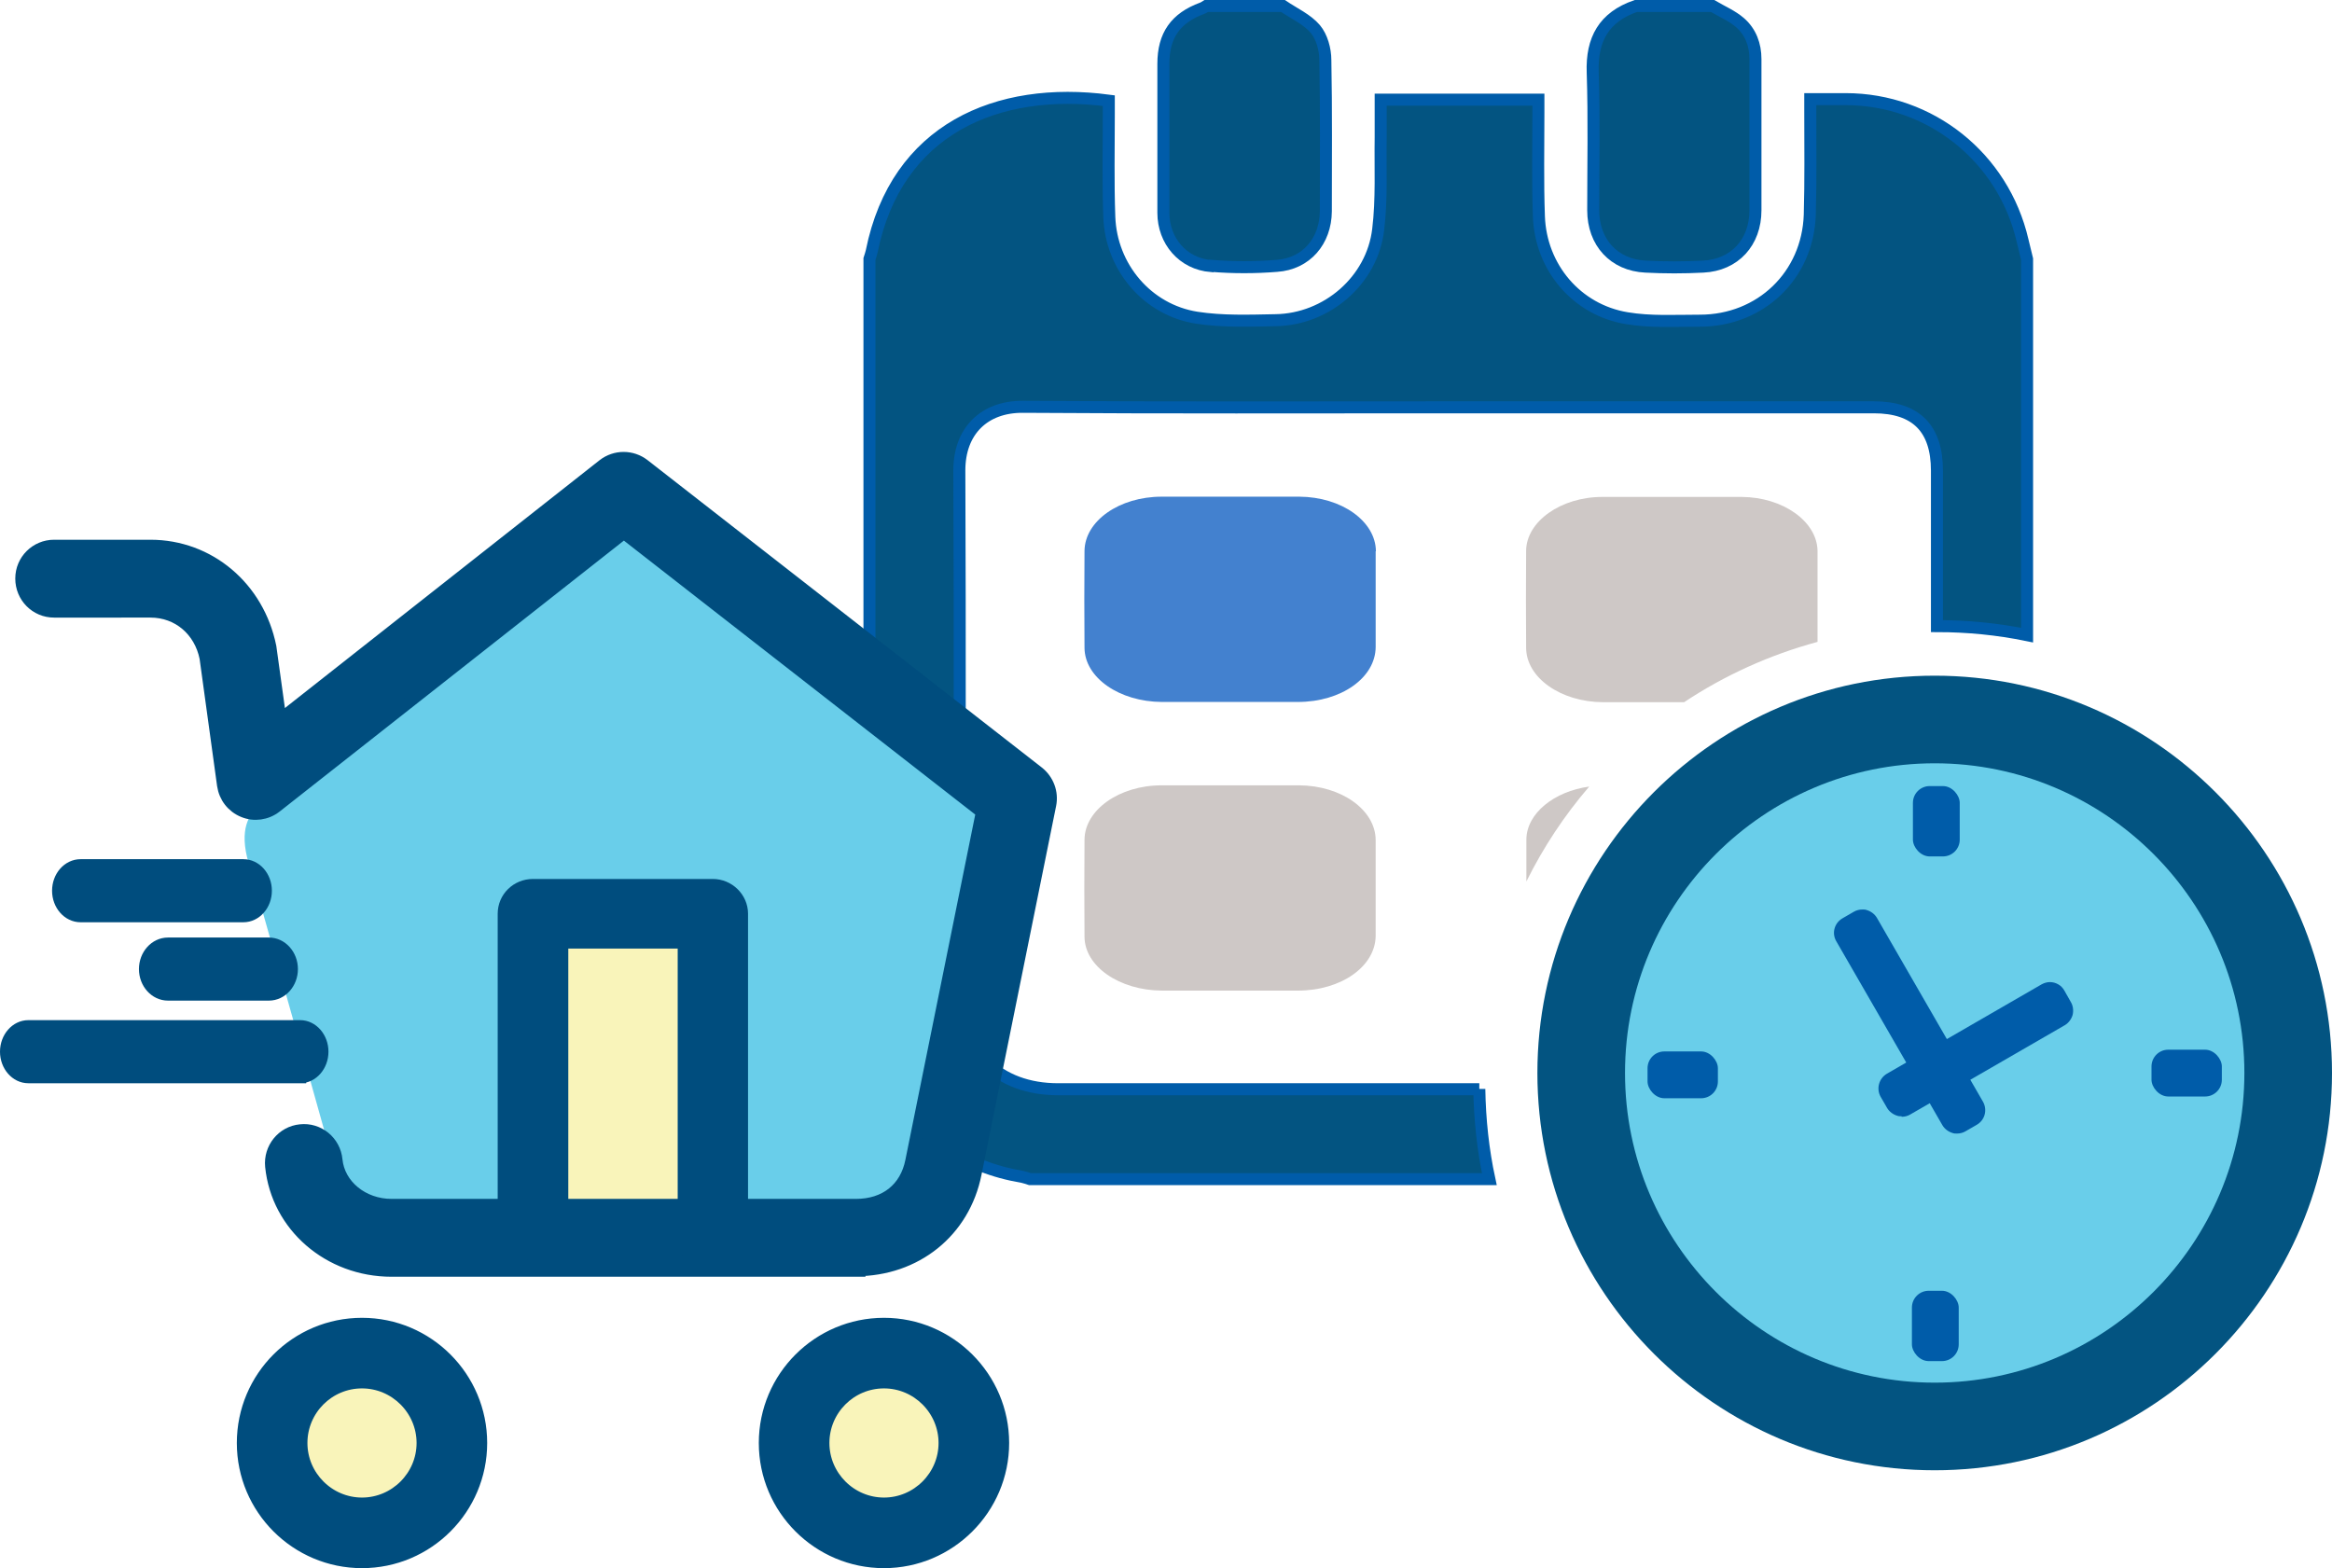 <?xml version="1.0" encoding="UTF-8"?><svg id="Livello_1" xmlns="http://www.w3.org/2000/svg" viewBox="0 0 93.15 62.64"><defs><style>.cls-1{fill:#004d7e;}.cls-2{stroke:#009fe3;stroke-width:.72px;}.cls-2,.cls-3,.cls-4{fill:none;}.cls-5{fill:#4381cf;}.cls-6{fill:#cec8c6;}.cls-7{fill:#005ca9;}.cls-8{fill:#f9f4ba;}.cls-9{fill:#035481;}.cls-3{stroke:#004d7e;}.cls-3,.cls-4{stroke-miterlimit:10;stroke-width:.48px;}.cls-4{stroke:#005ca9;}.cls-10{fill:#223541;}.cls-11{fill:#69ceea;}</style></defs><path class="cls-10" d="M77.28,44.2c-.74,0-1.34-.6-1.34-1.34s.6-1.34,1.34-1.34,1.34,.6,1.34,1.34-.6,1.34-1.34,1.34"/><path class="cls-9" d="M48.39,10.62c.87,.07,1.74,.07,2.61,0,1.18-.08,1.95-.99,1.96-2.18,0-2.01,.02-4.03-.02-6.04,0-.43-.14-.93-.4-1.24-.33-.39-.85-.62-1.29-.92h-3.07c-.05,.03-.1,.07-.16,.09-1.06,.39-1.55,1.08-1.55,2.22,0,1.98,0,3.97,0,5.95,0,1.12,.78,2.04,1.91,2.13"/><path class="cls-4" d="M48.39,10.62c.87,.07,1.74,.07,2.61,0,1.18-.08,1.95-.99,1.96-2.18,0-2.01,.02-4.03-.02-6.04,0-.43-.14-.93-.4-1.24-.33-.39-.85-.62-1.29-.92h-3.07c-.05,.03-.1,.07-.16,.09-1.06,.39-1.55,1.08-1.55,2.22,0,1.98,0,3.97,0,5.95,0,1.12,.78,2.04,1.91,2.13Z"/><path class="cls-9" d="M63.64,8.4c0,1.28,.83,2.19,2.09,2.25,.76,.04,1.54,.04,2.3,0,1.26-.06,2.09-.97,2.09-2.25,0-2.01,0-4.03,0-6.04,0-.57-.19-1.08-.61-1.45-.32-.28-.73-.45-1.1-.67h-3.07c-1.27,.44-1.77,1.33-1.72,2.66,.06,1.83,.02,3.67,.02,5.5"/><path class="cls-4" d="M63.64,8.4c0,1.28,.83,2.19,2.09,2.25,.76,.04,1.54,.04,2.3,0,1.26-.06,2.09-.97,2.09-2.25,0-2.01,0-4.03,0-6.04,0-.57-.19-1.08-.61-1.45-.32-.28-.73-.45-1.1-.67h-3.07c-1.27,.44-1.77,1.33-1.72,2.66,.06,1.83,.02,3.67,.02,5.5Z"/><path class="cls-6" d="M69.57,19.85c-1.86,0-3.71,0-5.57,0-1.65,0-3.03,.98-3.04,2.15-.01,1.29-.01,2.58,0,3.87,0,1.2,1.38,2.17,3.07,2.18,1.08,0,2.16,0,3.24,0,1.61-1.07,3.41-1.89,5.33-2.41,0-.56,0-1.12,0-1.68,0-.65,0-1.31,0-1.96-.02-1.17-1.38-2.14-3.03-2.15"/><path class="cls-9" d="M59.09,43.51c-5.61,0-11.21,0-16.82,0-2.42,0-3.94-1.52-3.94-3.95,0-6.71,.02-14.06-.01-20.77,0-1.57,.99-2.55,2.54-2.54,5.67,.04,11.35,.02,17.02,.02h16.97c1.68,0,2.52,.84,2.52,2.53,0,2.02,0,4.11,0,6.21h0c1.23,0,2.43,.12,3.6,.36V10.35c-.06-.25-.12-.49-.18-.74-.77-3.32-3.68-5.65-7.07-5.65h-1.41c0,.2,0,.35,0,.51,0,1.37,.02,2.74-.02,4.11-.08,2.42-1.96,4.23-4.39,4.23-.98,0-1.97,.06-2.92-.1-2-.33-3.44-2.03-3.51-4.07-.05-1.38-.02-2.77-.02-4.15v-.51h-6.3c0,.52,0,1.01,0,1.5-.02,1.23,.05,2.47-.1,3.69-.24,2.03-2.05,3.59-4.1,3.62-1.05,.02-2.12,.06-3.15-.1-1.97-.31-3.42-2.02-3.49-4.03-.05-1.37-.02-2.74-.02-4.11,0-.18,0-.36,0-.53-4.46-.59-8.49,1.14-9.47,6.02-.02,.1-.06,.2-.09,.3v30.35c.3,.89,.48,1.84,.91,2.65,1.11,2.07,2.88,3.28,5.2,3.67,.1,.02,.2,.06,.3,.09h18.35c-.25-1.16-.38-2.37-.4-3.6"/><path class="cls-4" d="M59.09,43.51c-5.61,0-11.21,0-16.82,0-2.42,0-3.94-1.52-3.94-3.95,0-6.71,.02-14.06-.01-20.77,0-1.57,.99-2.55,2.54-2.54,5.67,.04,11.35,.02,17.02,.02h16.97c1.68,0,2.52,.84,2.52,2.53,0,2.02,0,4.11,0,6.21h0c1.23,0,2.43,.12,3.6,.36V10.35c-.06-.25-.12-.49-.18-.74-.77-3.32-3.68-5.65-7.07-5.65h-1.41c0,.2,0,.35,0,.51,0,1.37,.02,2.74-.02,4.11-.08,2.42-1.96,4.23-4.39,4.23-.98,0-1.97,.06-2.92-.1-2-.33-3.44-2.03-3.51-4.07-.05-1.38-.02-2.77-.02-4.15v-.51h-6.3c0,.52,0,1.01,0,1.5-.02,1.23,.05,2.47-.1,3.69-.24,2.03-2.05,3.59-4.1,3.62-1.05,.02-2.12,.06-3.15-.1-1.97-.31-3.42-2.02-3.49-4.03-.05-1.37-.02-2.74-.02-4.11,0-.18,0-.36,0-.53-4.46-.59-8.49,1.14-9.47,6.02-.02,.1-.06,.2-.09,.3v30.35c.3,.89,.48,1.84,.91,2.65,1.11,2.07,2.88,3.28,5.2,3.67,.1,.02,.2,.06,.3,.09h18.35c-.25-1.16-.38-2.37-.4-3.6Z"/><path class="cls-6" d="M51.9,31.37c-1.83,0-3.67,0-5.5,0-1.69,0-3.07,.98-3.08,2.17-.01,1.29-.01,2.58,0,3.87,0,1.19,1.39,2.15,3.09,2.16,1.81,0,3.62,0,5.43,0,1.74,0,3.1-.97,3.11-2.19,0-.62,0-1.24,0-1.87,0-.65,0-1.31,0-1.96-.01-1.2-1.37-2.17-3.06-2.18"/><path class="cls-6" d="M60.97,33.52c0,.56,0,1.12,0,1.69,.68-1.37,1.52-2.64,2.51-3.79-1.4,.19-2.5,1.07-2.51,2.11"/><path class="cls-11" d="M77.75,57.14c-7.87,0-14.28-6.41-14.28-14.28s6.41-14.28,14.28-14.28,14.28,6.4,14.28,14.28-6.41,14.28-14.28,14.28"/><path class="cls-5" d="M54.96,22.02c-.01-1.2-1.37-2.17-3.06-2.18-1.83,0-3.67,0-5.5,0-1.69,0-3.07,.97-3.08,2.17-.01,1.29-.01,2.58,0,3.87,.01,1.19,1.39,2.15,3.09,2.16,1.81,0,3.62,0,5.43,0,1.74,0,3.1-.97,3.11-2.19,0-.62,0-1.25,0-1.87,0-.65,0-1.31,0-1.96"/><path class="cls-8" d="M14.1,61.08c1.91,0,3.47-1.55,3.47-3.47s-1.55-3.47-3.47-3.47-3.47,1.55-3.47,3.47,1.55,3.47,3.47,3.47"/><path class="cls-2" d="M14.1,61.08c1.91,0,3.47-1.55,3.47-3.47s-1.55-3.47-3.47-3.47-3.47,1.55-3.47,3.47,1.55,3.47,3.47,3.47Z"/><path class="cls-8" d="M35.16,61.08c1.91,0,3.47-1.55,3.47-3.47s-1.55-3.47-3.47-3.47-3.47,1.55-3.47,3.47,1.55,3.47,3.47,3.47"/><path class="cls-2" d="M35.16,61.08c1.91,0,3.47-1.55,3.47-3.47s-1.55-3.47-3.47-3.47-3.47,1.55-3.47,3.47,1.55,3.47,3.47,3.47Z"/><path class="cls-11" d="M11.49,31.82s-2.34,0-1.56,2.65c.78,2.65,4.28,15.17,4.28,15.17h21.03s2.34-1.83,3.12-6.26c.78-4.43,2.34-11.91,2.34-11.91l-14.67-11.24-14.54,11.6Z"/><rect class="cls-8" x="21.47" y="36.96" width="7" height="11.8"/><rect class="cls-2" x="21.47" y="36.96" width="7" height="11.8"/><path class="cls-1" d="M14.46,55.22c-1.34,0-2.42,1.09-2.42,2.42s1.09,2.42,2.42,2.42,2.42-1.09,2.42-2.42-1.09-2.42-2.42-2.42m0,7.18c-2.62,0-4.76-2.13-4.76-4.76s2.13-4.76,4.76-4.76,4.76,2.14,4.76,4.76-2.13,4.76-4.76,4.76"/><path class="cls-3" d="M14.46,55.22c-1.34,0-2.42,1.09-2.42,2.42s1.09,2.42,2.42,2.42,2.42-1.09,2.42-2.42-1.09-2.42-2.42-2.42Zm0,7.18c-2.62,0-4.76-2.13-4.76-4.76s2.13-4.76,4.76-4.76,4.76,2.14,4.76,4.76-2.13,4.76-4.76,4.76Z"/><path class="cls-1" d="M35.31,55.22c-1.34,0-2.42,1.09-2.42,2.42s1.09,2.42,2.42,2.42,2.42-1.09,2.42-2.42-1.09-2.42-2.42-2.42m0,7.18c-2.62,0-4.76-2.13-4.76-4.76s2.14-4.76,4.76-4.76,4.76,2.14,4.76,4.76-2.14,4.76-4.76,4.76"/><path class="cls-3" d="M35.31,55.22c-1.34,0-2.42,1.09-2.42,2.42s1.09,2.42,2.42,2.42,2.42-1.09,2.42-2.42-1.09-2.42-2.42-2.42Zm0,7.18c-2.62,0-4.76-2.13-4.76-4.76s2.14-4.76,4.76-4.76,4.76,2.14,4.76,4.76-2.14,4.76-4.76,4.76Z"/><path class="cls-1" d="M34.19,50.76H15.64c-2.5,0-4.57-1.79-4.81-4.17-.07-.72,.45-1.37,1.17-1.44,.72-.08,1.37,.45,1.44,1.18,.1,1.02,1.05,1.8,2.2,1.8h18.55c1.17,0,1.99-.65,2.21-1.75l2.82-13.94-14.3-11.15-13.9,10.94c-.37,.29-.87,.36-1.3,.18-.44-.18-.74-.57-.81-1.04l-.7-5.09c-.22-1.09-1.09-1.85-2.2-1.85H2.16c-.73,0-1.31-.59-1.31-1.32s.59-1.31,1.31-1.31h3.85c2.34,0,4.31,1.66,4.79,4.04l.4,2.89,12.9-10.16c.48-.37,1.14-.37,1.62,0l15.75,12.28c.39,.31,.58,.81,.48,1.3l-2.98,14.73c-.46,2.31-2.38,3.86-4.79,3.86"/><path class="cls-3" d="M34.19,50.76H15.64c-2.5,0-4.57-1.79-4.81-4.17-.07-.72,.45-1.37,1.17-1.44,.72-.08,1.37,.45,1.44,1.18,.1,1.02,1.05,1.8,2.2,1.8h18.55c1.17,0,1.99-.65,2.21-1.75l2.82-13.94-14.3-11.15-13.9,10.94c-.37,.29-.87,.36-1.3,.18-.44-.18-.74-.57-.81-1.04l-.7-5.09c-.22-1.09-1.09-1.85-2.2-1.85H2.16c-.73,0-1.31-.59-1.31-1.32s.59-1.31,1.31-1.31h3.85c2.34,0,4.31,1.66,4.79,4.04l.4,2.89,12.9-10.16c.48-.37,1.14-.37,1.62,0l15.75,12.28c.39,.31,.58,.81,.48,1.3l-2.98,14.73c-.46,2.31-2.38,3.86-4.79,3.86Z"/><path class="cls-1" d="M28.48,50.59c-.65,0-1.17-.52-1.17-1.15v-11.79h-4.85v11.79c0,.64-.52,1.15-1.17,1.15s-1.17-.52-1.17-1.15v-12.94c0-.64,.52-1.15,1.17-1.15h7.18c.64,0,1.17,.52,1.17,1.15v12.94c0,.64-.52,1.15-1.17,1.15"/><path class="cls-3" d="M28.48,50.59c-.65,0-1.17-.52-1.17-1.15v-11.79h-4.85v11.79c0,.64-.52,1.15-1.17,1.15s-1.17-.52-1.17-1.15v-12.94c0-.64,.52-1.15,1.17-1.15h7.18c.64,0,1.17,.52,1.17,1.15v12.94c0,.64-.52,1.15-1.17,1.15Z"/><path class="cls-1" d="M9.72,36.6H3.22c-.5,0-.9-.46-.9-1.02s.4-1.02,.9-1.02h6.5c.5,0,.9,.46,.9,1.02s-.4,1.02-.9,1.02"/><path class="cls-3" d="M9.72,36.6H3.22c-.5,0-.9-.46-.9-1.02s.4-1.02,.9-1.02h6.5c.5,0,.9,.46,.9,1.02s-.4,1.02-.9,1.02Z"/><path class="cls-1" d="M11.99,43.03H1.13c-.49,0-.89-.46-.89-1.02s.4-1.02,.89-1.02H11.99c.49,0,.89,.46,.89,1.02s-.4,1.02-.89,1.02"/><path class="cls-3" d="M11.99,43.03H1.13c-.49,0-.89-.46-.89-1.02s.4-1.02,.89-1.02H11.99c.49,0,.89,.46,.89,1.02s-.4,1.02-.89,1.02Z"/><path class="cls-1" d="M10.75,39.73H6.71c-.51,0-.92-.46-.92-1.02s.41-1.02,.92-1.02h4.03c.51,0,.92,.46,.92,1.02s-.41,1.02-.92,1.02"/><path class="cls-3" d="M10.75,39.73H6.71c-.51,0-.92-.46-.92-1.02s.41-1.02,.92-1.02h4.03c.51,0,.92,.46,.92,1.02s-.41,1.02-.92,1.02Z"/><path class="cls-9" d="M77.28,30.49c-6.82,0-12.37,5.55-12.37,12.37s5.55,12.37,12.37,12.37,12.37-5.55,12.37-12.37-5.55-12.37-12.37-12.37m0,28.24c-8.75,0-15.87-7.12-15.87-15.87s7.12-15.87,15.87-15.87,15.87,7.12,15.87,15.87-7.12,15.87-15.87,15.87"/><rect class="cls-7" x="76.41" y="31.4" width="1.87" height="2.81" rx=".67" ry=".67"/><path class="cls-7" d="M75.96,44.59c-.06,0-.12,0-.17-.02-.17-.05-.32-.16-.41-.31l-.26-.45c-.18-.32-.07-.73,.25-.92l6.18-3.57c.11-.06,.22-.09,.33-.09,.23,0,.46,.12,.58,.34l.26,.46c.09,.15,.11,.34,.07,.51-.05,.17-.16,.32-.31,.41l-6.18,3.57c-.1,.06-.22,.09-.34,.09"/><rect class="cls-7" x="85.94" y="41.93" width="2.81" height="1.87" rx=".67" ry=".67"/><rect class="cls-7" x="76.37" y="51.56" width="1.87" height="2.81" rx=".67" ry=".67"/><rect class="cls-7" x="65.81" y="42" width="2.81" height="1.87" rx=".67" ry=".67"/><path class="cls-7" d="M78.17,45.28c-.06,0-.12,0-.17-.02-.17-.05-.32-.16-.41-.31l-4.24-7.35c-.19-.32-.08-.73,.25-.92l.45-.26c.1-.06,.22-.09,.34-.09,.06,0,.12,0,.17,.02,.17,.05,.32,.16,.41,.31l4.24,7.35c.18,.32,.08,.73-.25,.92l-.45,.26c-.1,.06-.22,.09-.34,.09"/></svg>
